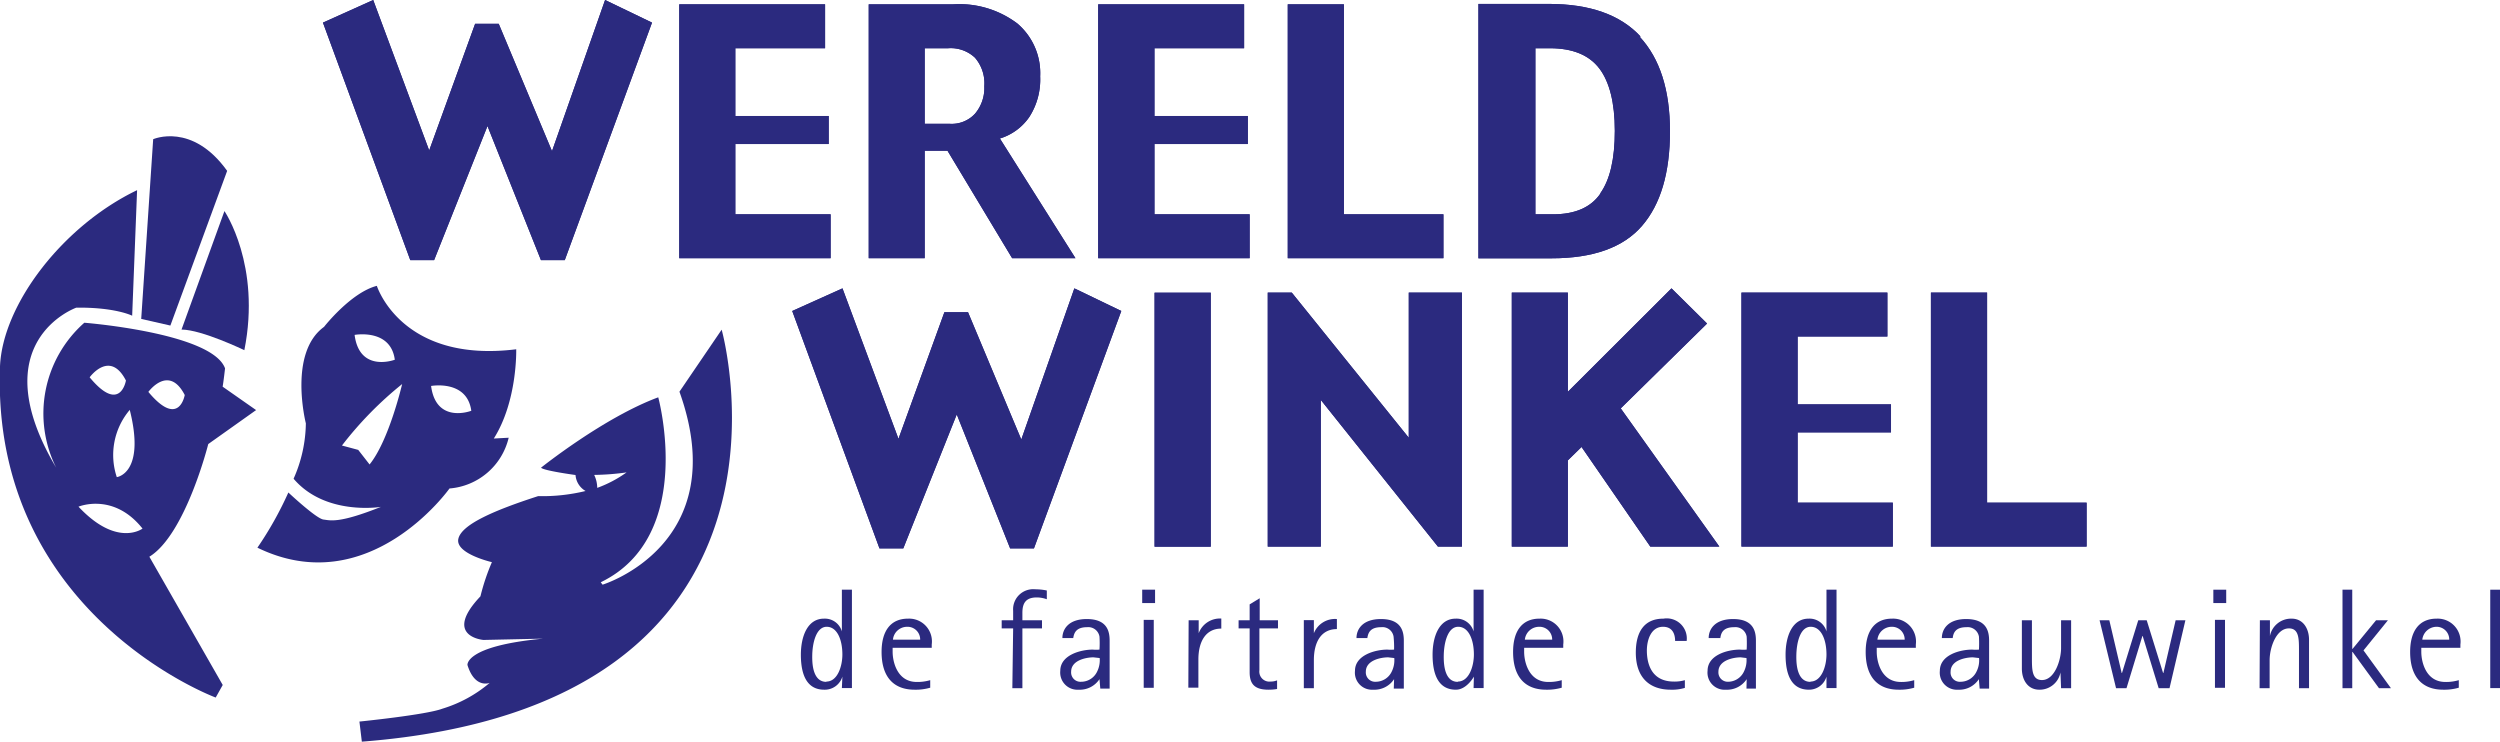 <svg id="Laag_1" data-name="Laag 1" xmlns="http://www.w3.org/2000/svg" viewBox="0 0 248.73 73.79"><defs><style>.cls-1{fill:#2b2a7f;}</style></defs><polyline class="cls-1" points="64.87 2.25 56.19 25.88 53.82 25.88 48.5 12.54 43.19 25.88 40.82 25.88 32.13 2.25 37.13 0 42.7 14.97 47.27 2.37 49.62 2.37 54.92 15.04 60.2 0"/><polygon class="cls-1" points="64.87 2.25 56.19 25.88 53.82 25.88 48.5 12.54 43.19 25.88 40.82 25.88 32.13 2.25 37.13 0 42.7 14.97 47.27 2.37 49.62 2.37 54.92 15.04 60.2 0 64.87 2.25"/><polyline class="cls-1" points="82.64 25.69 67.58 25.69 67.58 0.43 82.09 0.43 82.09 4.8 73.16 4.8 73.16 11.54 82.45 11.54 82.45 14.33 73.16 14.33 73.16 21.32 82.64 21.32"/><polygon class="cls-1" points="82.64 25.69 67.58 25.69 67.58 0.43 82.09 0.43 82.09 4.8 73.16 4.8 73.16 11.54 82.45 11.54 82.45 14.33 73.16 14.33 73.16 21.32 82.64 21.32 82.64 25.69"/><path class="cls-1" d="M97,11.32a3.15,3.15,0,0,1-2.47,1H92V4.8h2.33A3.51,3.51,0,0,1,97,5.74a3.89,3.89,0,0,1,.93,2.84A3.94,3.94,0,0,1,97,11.32m2.48,2.46a5.5,5.5,0,0,0,2.92-2.13,6.9,6.9,0,0,0,1.09-4.05,6.49,6.49,0,0,0-2.27-5.26A9.6,9.6,0,0,0,94.83.43h-8.4V25.69H92V15h2.27l6.43,10.69H107Z"/><path class="cls-1" d="M97,11.32a3.15,3.15,0,0,1-2.47,1H92V4.8h2.33A3.51,3.51,0,0,1,97,5.74a3.89,3.89,0,0,1,.93,2.84A3.94,3.94,0,0,1,97,11.32m2.48,2.46a5.5,5.5,0,0,0,2.92-2.13,6.9,6.9,0,0,0,1.09-4.05,6.49,6.49,0,0,0-2.27-5.26A9.6,9.6,0,0,0,94.83.43h-8.4V25.69H92V15h2.27l6.43,10.69H107Z"/><polyline class="cls-1" points="124.33 25.69 109.26 25.69 109.26 0.43 123.78 0.43 123.78 4.8 114.86 4.8 114.86 11.54 124.15 11.54 124.15 14.33 114.86 14.33 114.86 21.32 124.33 21.32"/><polygon class="cls-1" points="124.33 25.69 109.26 25.69 109.26 0.43 123.78 0.43 123.78 4.8 114.86 4.8 114.86 11.54 124.15 11.54 124.15 14.33 114.86 14.33 114.86 21.32 124.33 21.32 124.33 25.69"/><polyline class="cls-1" points="143.61 25.69 128.12 25.69 128.12 0.43 133.71 0.43 133.71 21.32 143.61 21.32"/><polygon class="cls-1" points="143.61 25.69 128.12 25.69 128.12 0.43 133.71 0.43 133.71 21.32 143.61 21.32 143.61 25.69"/><path class="cls-1" d="M159.22,19.27c-.95,1.37-2.52,2.05-4.69,2.05h-1.77V4.8h1.44c2.25,0,3.89.67,4.91,2s1.55,3.42,1.55,6.22-.48,4.85-1.44,6.21m4-15.6q-3-3.24-9.13-3.24h-7V25.7h7.27q6.21,0,9-3.22t2.79-9.42q0-6.15-3-9.39"/><path class="cls-1" d="M159.22,19.27c-.95,1.37-2.52,2.05-4.69,2.05h-1.77V4.8h1.44c2.25,0,3.89.67,4.91,2s1.55,3.42,1.55,6.22-.48,4.85-1.44,6.21m4-15.6q-3-3.24-9.13-3.24h-7V25.7h7.27q6.21,0,9-3.22t2.79-9.42q0-6.15-3-9.39"/><polyline class="cls-1" points="111.56 30.94 102.87 54.56 100.5 54.56 95.19 41.23 89.87 54.56 87.5 54.56 78.82 30.94 83.82 28.69 89.39 43.66 93.96 31.06 96.31 31.06 101.61 43.73 106.89 28.69"/><polygon class="cls-1" points="111.56 30.94 102.87 54.56 100.5 54.56 95.19 41.23 89.87 54.56 87.5 54.56 78.82 30.94 83.82 28.69 89.39 43.66 93.96 31.06 96.31 31.06 101.61 43.73 106.89 28.69 111.56 30.94"/><rect class="cls-1" x="114.87" y="29.12" width="5.59" height="25.27"/><rect class="cls-1" x="114.87" y="29.12" width="5.59" height="25.27"/><polyline class="cls-1" points="145.45 54.38 143.06 54.38 131.41 39.79 131.41 54.38 126.13 54.38 126.13 29.11 128.52 29.11 140.16 43.55 140.16 29.11 145.45 29.11"/><polygon class="cls-1" points="145.45 29.11 140.16 29.11 140.16 43.55 128.52 29.11 126.13 29.11 126.13 54.38 131.41 54.38 131.41 39.79 143.06 54.38 145.45 54.38 145.45 29.11"/><polyline class="cls-1" points="171.06 54.38 164.19 54.38 157.35 44.47 155.99 45.8 155.99 54.38 150.41 54.38 150.41 29.11 155.99 29.11 155.99 38.98 166.3 28.69 169.84 32.19 161.25 40.63"/><polygon class="cls-1" points="171.06 54.38 164.19 54.38 157.35 44.47 155.99 45.8 155.99 54.38 150.41 54.38 150.41 29.11 155.99 29.11 155.99 38.98 166.3 28.69 169.84 32.19 161.25 40.63 171.06 54.38"/><polyline class="cls-1" points="188.32 54.38 173.26 54.38 173.26 29.11 187.78 29.11 187.78 33.48 178.85 33.48 178.85 40.23 188.14 40.23 188.14 43.02 178.85 43.02 178.85 50.01 188.32 50.01"/><polygon class="cls-1" points="188.32 54.38 173.26 54.38 173.26 29.11 187.78 29.11 187.78 33.48 178.85 33.48 178.85 40.23 188.14 40.23 188.14 43.02 178.85 43.02 178.85 50.01 188.32 50.01 188.32 54.38"/><polyline class="cls-1" points="207.6 54.38 192.11 54.38 192.11 29.11 197.7 29.11 197.7 50.01 207.6 50.01"/><polygon class="cls-1" points="207.6 54.38 192.11 54.38 192.11 29.11 197.7 29.11 197.7 50.01 207.6 50.01 207.6 54.38"/><path class="cls-1" d="M37.49,28.43s2.42,7.74,13.87,6.32c0,0,.14,5.13-2.23,8.88l1.48-.08a6.59,6.59,0,0,1-5.89,5.05s-8,11.3-19.11,5.89A35.07,35.07,0,0,0,28.69,49s2.77,2.6,3.49,2.69,1.56.4,5.72-1.26c0,0-5.52.92-8.69-2.8a13.94,13.94,0,0,0,1.22-5.51s-1.78-7,1.81-9.6c0,0,2.66-3.41,5.25-4.08M34,44.32l1.64.44,1.13,1.45c1.94-2.39,3.24-8,3.24-8a36,36,0,0,0-6,6.13m5.27-8.55c-.41-3.13-4-2.47-4-2.47.49,3.8,4,2.47,4,2.47m7.61,5.08c-.42-3.12-4-2.47-4-2.47.5,3.82,4,2.47,4,2.47"/><path class="cls-1" d="M15.24,13.85,14.05,31.73l2.9.66L22.6,17C19.11,12.13,15.24,13.85,15.24,13.85Z"/><path class="cls-1" d="M22.33,21,18.06,32.79c2,0,6.25,2.05,6.25,2.05C26,26.37,22.33,21,22.33,21Z"/><path class="cls-1" d="M20.72,44.18l4.76-3.38-3.33-2.33c.09-.49.24-1.82.24-1.82-1.28-3.54-14-4.54-14-4.54A12.05,12.05,0,0,0,5.59,46.53c-7.46-12.56,2-15.92,2-15.92,3.88-.05,5.56.8,5.56.8l.49-12.49C6.24,22.47.26,30.29,0,36.46-.9,61.12,21.46,69.4,21.46,69.4l.7-1.25-7.3-12.76C18.46,53.18,20.72,44.18,20.72,44.18Zm-9.1,3.29a6.94,6.94,0,0,1,1.29-6.69C14.5,47.12,11.62,47.47,11.62,47.47Zm.91-9.61s-.56,3.36-3.61-.32C8.92,37.54,10.93,34.75,12.53,37.86ZM7.81,50.41s3.48-1.46,6.37,2.18C14.18,52.59,11.65,54.51,7.81,50.41ZM18.38,39.3s-.56,3.36-3.62-.31C14.76,39,16.78,36.2,18.38,39.3Z"/><path class="cls-1" d="M35.76,71.79s6.65-.67,8.25-1.28a13.17,13.17,0,0,0,4.71-2.57s-1.47.61-2.21-1.77c0,0-.3-1.9,7.53-2.63l-5.94.13s-4.09-.34-.3-4.34a21.44,21.44,0,0,1,1.14-3.4s-3.65-.84-3.34-2.31,3.71-2.89,7.94-4.26a18.07,18.07,0,0,0,4.72-.51,2,2,0,0,1-1-1.59s-3.19-.43-3.43-.73c0,0,6.25-5,11.66-7,0,0,3.77,13.81-5.72,18.4l.18.24s13.1-4,7.65-19.2l4.2-6.17S82.31,70.2,36,73.79ZM59.12,47.26a3,3,0,0,1,.3,1.28A12.19,12.19,0,0,0,62.34,47a25.12,25.12,0,0,1-3.22.25"/><path class="cls-1" d="M83.81,67.32h0A1.83,1.83,0,0,1,82,68.62c-1.63,0-2.32-1.33-2.32-3.48,0-1.81.65-3.59,2.3-3.59a1.76,1.76,0,0,1,1.78,1.27h0V58.67h1v9.79h-1Zm-1.59.49c1.11,0,1.59-1.53,1.59-2.69,0-1.51-.54-2.76-1.56-2.76s-1.44,1.54-1.44,3c0,.87.13,2.48,1.41,2.48"/><path class="cls-1" d="M92.55,68.42a5.16,5.16,0,0,1-1.55.2c-2.09,0-3.29-1.26-3.29-3.76,0-2,.83-3.31,2.64-3.31a2.27,2.27,0,0,1,2.35,2.57v.33H88.81v.4c0,1,.46,3,2.4,3a4.52,4.52,0,0,0,1.34-.18Zm-1-4.78a1.26,1.26,0,0,0-1.3-1.28,1.42,1.42,0,0,0-1.41,1.28Z"/><path class="cls-1" d="M100.8,62.52H99.66v-.81h1.14v-.94A2,2,0,0,1,103,58.63a5.71,5.71,0,0,1,1.15.12v.87a3,3,0,0,0-1-.18c-1.13,0-1.43.62-1.43,1.53v.74h1.95v.81h-1.95v5.95h-1Z"/><path class="cls-1" d="M109.39,67.57h0a2.35,2.35,0,0,1-2.08,1.05,1.71,1.71,0,0,1-1.82-1.88c0-1.58,2.05-2.11,3.23-2.11a3.71,3.71,0,0,0,.67,0,10.3,10.3,0,0,0,0-1.29,1.13,1.13,0,0,0-1.23-.94c-1.09,0-1.3.56-1.38,1.08h-1.08c0-.85.58-1.89,2.43-1.89,2.1,0,2.27,1.32,2.27,2.17v4.75h-.93Zm-.6-2.17c-.71,0-2.22.28-2.22,1.43a.93.93,0,0,0,1,1,1.76,1.76,0,0,0,1.58-1,2.54,2.54,0,0,0,.26-1.36Z"/><path class="cls-1" d="M113.64,58.67h1.28V60h-1.28Zm.15,3h1v6.76h-1Z"/><path class="cls-1" d="M118.26,61.71h1V63h0a2.26,2.26,0,0,1,2.25-1.46v1c-1.53,0-2.28,1.26-2.28,3.08v2.8h-1Z"/><path class="cls-1" d="M127.06,68.55a4.88,4.88,0,0,1-.85.07c-1.36,0-1.88-.54-1.88-1.74V62.52h-1.1v-.81h1.1V60.13l1-.61v2.19h1.82v.81H125.3v4.16a1,1,0,0,0,1.11,1.13,1.71,1.71,0,0,0,.65-.12Z"/><path class="cls-1" d="M129.72,68.47h1v-2.8c0-1.82.75-3.08,2.29-3.08v-1A2.26,2.26,0,0,0,130.72,63h0v-1.3h-1Z"/><path class="cls-1" d="M138.7,67.57h0a2.34,2.34,0,0,1-2.08,1.05,1.7,1.7,0,0,1-1.81-1.88c0-1.58,2.05-2.11,3.22-2.11a3.71,3.71,0,0,0,.67,0,10.3,10.3,0,0,0-.05-1.29,1.12,1.12,0,0,0-1.23-.94c-1.1,0-1.3.56-1.38,1.08h-1.08c0-.85.58-1.89,2.44-1.89,2.09,0,2.27,1.32,2.27,2.17v4.75h-1Zm-.59-2.17c-.71,0-2.22.28-2.22,1.43a.93.93,0,0,0,1,1,1.76,1.76,0,0,0,1.57-1,2.54,2.54,0,0,0,.26-1.36Z"/><path class="cls-1" d="M146.64,67.32s-.71,1.3-1.79,1.3c-1.63,0-2.32-1.33-2.32-3.48,0-1.81.65-3.59,2.3-3.59a1.76,1.76,0,0,1,1.78,1.27h0V58.67h1v9.79h-1Zm-1.6.49c1.12,0,1.6-1.53,1.6-2.69,0-1.51-.54-2.76-1.56-2.76s-1.44,1.54-1.44,3c0,.87.13,2.48,1.4,2.48"/><path class="cls-1" d="M155.38,68.42a5.21,5.21,0,0,1-1.55.2c-2.09,0-3.29-1.26-3.29-3.76,0-2,.83-3.31,2.64-3.31a2.27,2.27,0,0,1,2.35,2.57v.33h-3.89v.4c0,1,.46,3,2.4,3a4.52,4.52,0,0,0,1.34-.18Zm-.95-4.78a1.26,1.26,0,0,0-1.3-1.28,1.43,1.43,0,0,0-1.42,1.28Z"/><path class="cls-1" d="M167.63,67.67a3.57,3.57,0,0,1-1.09.14c-2.25,0-2.69-1.8-2.69-3.09,0-1,.39-2.36,1.61-2.36.91,0,1.2.68,1.2,1.41h1.15a2,2,0,0,0-2.31-2.22c-1.94,0-2.75,1.35-2.75,3.38,0,2.44,1.32,3.69,3.48,3.69a4.33,4.33,0,0,0,1.4-.18Z"/><path class="cls-1" d="M173.78,67.57h0a2.33,2.33,0,0,1-2.07,1.05,1.7,1.7,0,0,1-1.82-1.88c0-1.58,2-2.11,3.22-2.11a3.71,3.71,0,0,0,.67,0,12.85,12.85,0,0,0,0-1.29,1.14,1.14,0,0,0-1.24-.94c-1.1,0-1.31.56-1.38,1.08H170c0-.85.59-1.89,2.43-1.89,2.1,0,2.27,1.32,2.27,2.17v4.75h-.94Zm-.59-2.17c-.71,0-2.22.28-2.22,1.43a.93.93,0,0,0,.95,1,1.76,1.76,0,0,0,1.58-1,2.54,2.54,0,0,0,.26-1.36Z"/><path class="cls-1" d="M181.72,67.32h0a1.81,1.81,0,0,1-1.75,1.3c-1.64,0-2.32-1.33-2.32-3.48,0-1.81.64-3.59,2.3-3.59a1.75,1.75,0,0,1,1.77,1.27h0V58.67h1v9.79h-1Zm-1.59.49c1.1,0,1.59-1.53,1.59-2.69,0-1.51-.54-2.76-1.57-2.76s-1.43,1.54-1.43,3c0,.87.13,2.48,1.41,2.48"/><path class="cls-1" d="M190.45,68.42a5.14,5.14,0,0,1-1.54.2c-2.09,0-3.29-1.26-3.29-3.76,0-2,.83-3.31,2.63-3.31a2.28,2.28,0,0,1,2.36,2.57v.33h-3.89v.4c0,1,.46,3,2.4,3a4.44,4.44,0,0,0,1.33-.18Zm-.95-4.78a1.26,1.26,0,0,0-1.29-1.28,1.43,1.43,0,0,0-1.42,1.28Z"/><path class="cls-1" d="M196.88,67.57h0a2.33,2.33,0,0,1-2.07,1.05A1.7,1.7,0,0,1,193,66.74c0-1.58,2-2.11,3.22-2.11a3.66,3.66,0,0,0,.67,0,12.85,12.85,0,0,0,0-1.29,1.14,1.14,0,0,0-1.24-.94c-1.09,0-1.31.56-1.37,1.08h-1.08c0-.85.58-1.89,2.42-1.89,2.11,0,2.28,1.32,2.28,2.17v4.75h-.94Zm-.59-2.17c-.72,0-2.22.28-2.22,1.43a.92.92,0,0,0,1,1,1.76,1.76,0,0,0,1.57-1,2.45,2.45,0,0,0,.26-1.36Z"/><path class="cls-1" d="M205,66.9h0a2.11,2.11,0,0,1-2.1,1.72c-1.17,0-1.74-1-1.74-2.09V61.71h1v3.75c0,1.16,0,2.2,1,2.2,1.27,0,1.9-2,1.9-3.17V61.71h1v6.76h-1Z"/><polygon class="cls-1" points="208.89 61.71 209.86 61.71 211.09 66.96 211.12 66.96 212.74 61.71 213.58 61.71 215.21 66.96 215.24 66.96 216.46 61.71 217.43 61.71 215.85 68.47 214.77 68.47 213.18 63.28 213.15 63.28 211.57 68.47 210.53 68.47 208.89 61.71"/><path class="cls-1" d="M220.21,58.67h1.28V60h-1.28Zm.16,3h1v6.76h-1Z"/><path class="cls-1" d="M224.84,61.71h1v1.56h0A2.15,2.15,0,0,1,228,61.55c1.15,0,1.73,1,1.73,2.09v4.83h-1V64.72c0-1.17,0-2.2-1-2.2-1.28,0-1.92,1.94-1.92,3.16v2.79h-1Z"/><polygon class="cls-1" points="233.06 68.47 234.03 68.47 234.03 64.86 234.06 64.86 236.69 68.47 237.88 68.47 235.15 64.71 237.58 61.71 236.4 61.71 234.06 64.56 234.03 64.56 234.03 58.67 233.06 58.67 233.06 68.47"/><path class="cls-1" d="M244.63,68.42a5.16,5.16,0,0,1-1.55.2c-2.08,0-3.29-1.26-3.29-3.76,0-2,.84-3.31,2.64-3.31a2.28,2.28,0,0,1,2.36,2.57v.33H240.9v.4c0,1,.45,3,2.4,3a4.44,4.44,0,0,0,1.33-.18Zm-.95-4.78a1.26,1.26,0,0,0-1.29-1.28A1.44,1.44,0,0,0,241,63.64Z"/><rect class="cls-1" x="247.76" y="58.67" width="0.97" height="9.79"/></svg>